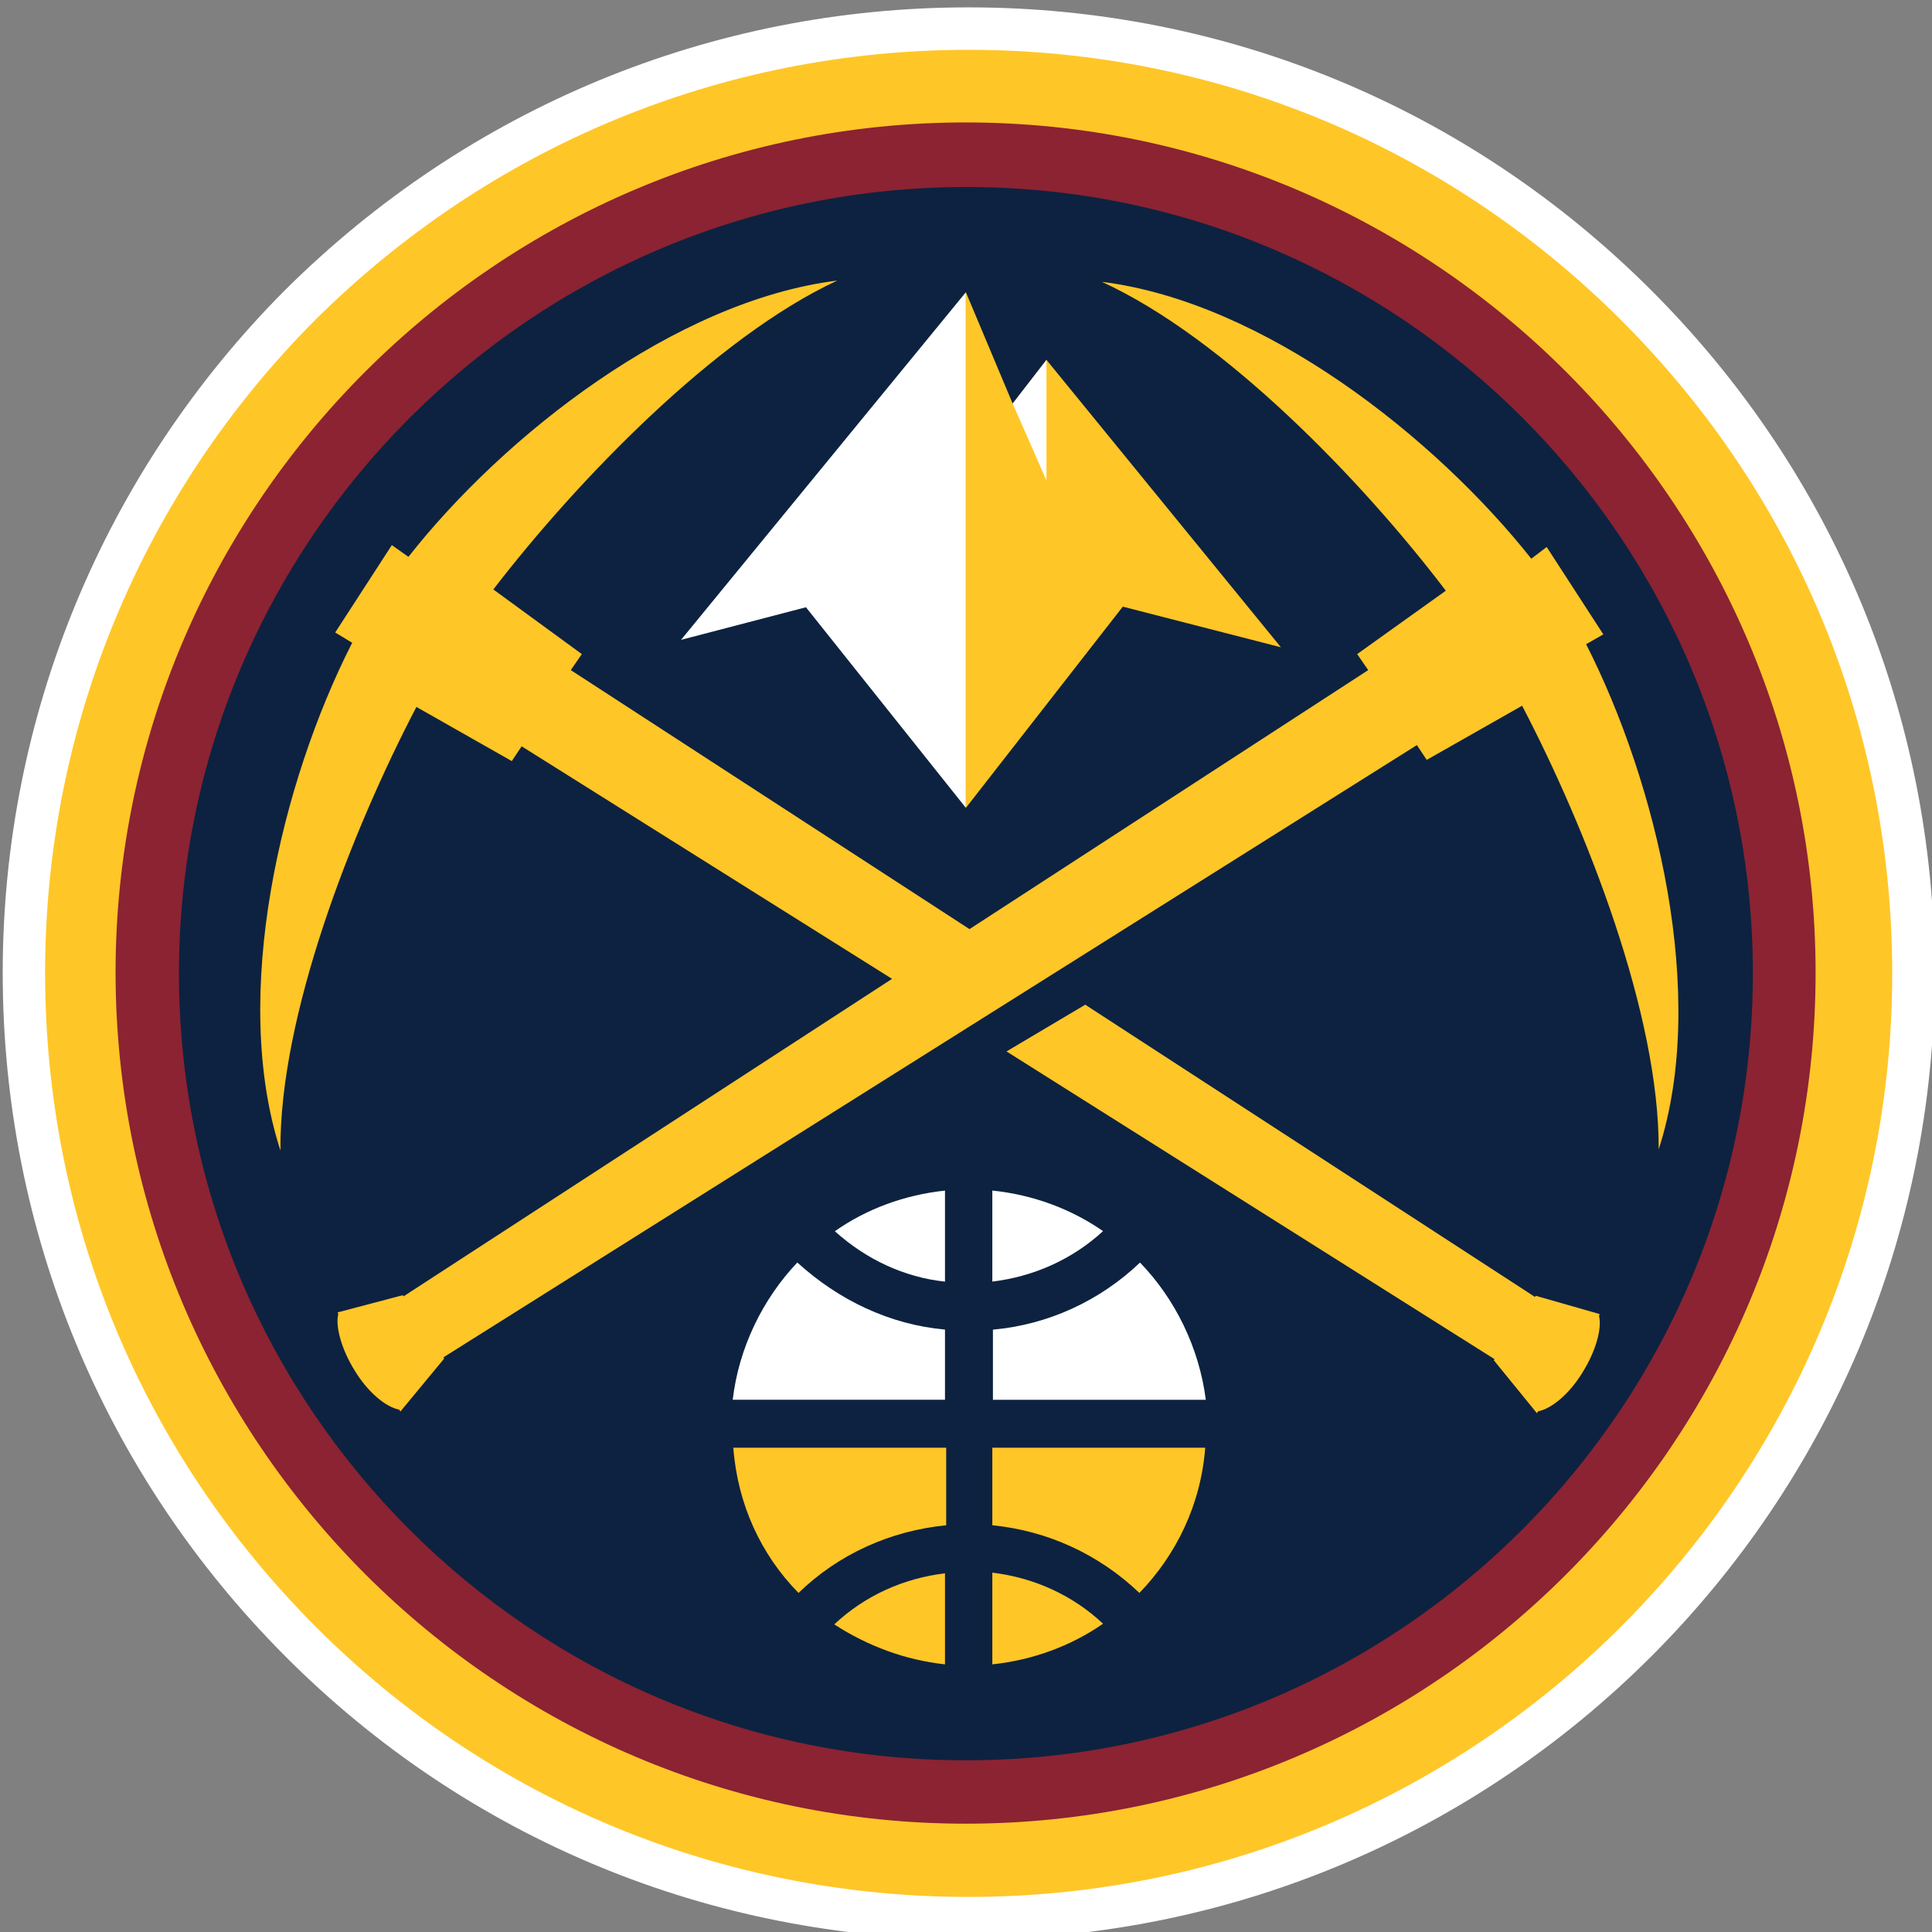 <?xml version="1.0" encoding="utf-8"?>
<!-- Generator: Adobe Illustrator 28.0.0, SVG Export Plug-In . SVG Version: 6.00 Build 0)  -->
<svg version="1.1" id="Layer_1" xmlns="http://www.w3.org/2000/svg" xmlns:xlink="http://www.w3.org/1999/xlink" x="0px" y="0px"
	 viewBox="0 0 32 32" style="enable-background:new 0 0 32 32;" xml:space="preserve">
<rect x="0" y="0" width="32" height="32" fill="#808080" stroke="none"/>
<style type="text/css">
	.st0{fill:#FFFFFF;}
	.st1{fill:#FFC627;}
	.st2{fill:#8B2332;}
	.st3{fill:#0D2240;}
</style>
<g>
	<path class="st0" d="M16.044,0.122c4.264,0,8.283,1.663,11.31,4.69s4.69,7.046,4.69,11.31c0,8.826-7.174,16-16,16
		c-4.274,0-8.304-1.663-11.32-4.69s-4.679-7.046-4.679-11.32c0-4.253,1.674-8.293,4.679-11.31
		C7.762,1.785,11.78,0.122,16.044,0.122"/>
	<path class="st1" d="M16.044,0.825c4.076,0,7.918,1.59,10.813,4.484s4.484,6.736,4.484,10.813
		c0,8.438-6.859,15.297-15.297,15.297c-4.087,0-7.939-1.59-10.823-4.484s-4.474-6.736-4.474-10.823
		c0-4.066,1.6-7.929,4.474-10.813C8.126,2.415,11.968,0.825,16.044,0.825"/>
	<path class="st2" d="M15.998,30.206c7.755,0,14.074-6.319,14.074-14.094c0-7.755-6.319-14.084-14.074-14.084
		c-7.766,0-14.084,6.329-14.084,14.084C1.924,23.888,8.243,30.206,15.998,30.206"/>
	<path class="st3" d="M2.964,16.122c0-7.175,5.85-13.024,13.034-13.024C23.183,3.088,29.033,8.937,29.033,16.122
		s-5.84,13.034-13.024,13.034C8.813,29.166,2.964,23.317,2.964,16.122"/>
	<path class="st1" d="M26.271,10.67l0.285-0.163l-0.938-1.447l-0.255,0.194c-1.59-2.008-4.423-4.25-7.113-4.586
		c2.028,0.927,4.311,3.292,5.697,5.116l-1.468,1.05l0.183,0.265l-6.604,4.29l-6.604-4.29l0.183-0.265L8.171,9.763
		c1.396-1.814,3.679-4.178,5.697-5.116c-2.69,0.336-5.524,2.568-7.103,4.576L6.49,9.029l-0.938,1.447l0.285,0.173
		l-0.01,0.01c-1.162,2.283-2.018,5.819-1.182,8.398c-0.02-2.232,1.182-5.299,2.252-7.348l1.58,0.897
		l0.163-0.245l6.135,3.852l-8.092,5.259l-0.01-0.02l-1.08,0.285l0.01,0.031
		c-0.051,0.194,0.051,0.581,0.275,0.938c0.224,0.367,0.52,0.601,0.734,0.642l0.02,0.031l0.724-0.876L7.346,22.481
		l16.122-10.14l0.163,0.245l1.58-0.897c1.07,2.048,2.273,5.116,2.262,7.348
		C28.299,16.489,27.433,12.953,26.271,10.67"/>
	<path class="st1" d="M25.435,21.462l-0.01,0.02l-7.45-4.841l-1.304,0.774l8.082,5.096l-0.01,0.02l0.713,0.876
		l0.02-0.031c0.214-0.041,0.51-0.275,0.734-0.642c0.224-0.357,0.326-0.734,0.275-0.938l0.01-0.031L25.435,21.462
		z"/>
	<polygon class="st1" points="17.333,5.961 16.773,6.685 15.998,4.84 15.998,13.381 18.597,10.048 21.216,10.721 	"/>
	<polygon class="st0" points="17.333,7.959 17.333,5.961 16.773,6.685 	"/>
	<polygon class="st0" points="15.998,4.84 11.28,10.598 13.349,10.058 15.998,13.381 	"/>
	<path class="st1" d="M13.226,26.384c0.662-0.642,1.518-1.029,2.446-1.121v-1.284H12.146
		C12.217,24.917,12.605,25.753,13.226,26.384"/>
	<path class="st1" d="M15.652,27.567v-1.508c-0.683,0.082-1.325,0.367-1.834,0.846
		C14.368,27.261,14.989,27.495,15.652,27.567"/>
	<path class="st0" d="M16.436,19.719v1.508c0.683-0.082,1.325-0.367,1.834-0.836
		C17.741,20.025,17.119,19.791,16.436,19.719"/>
	<path class="st0" d="M18.882,20.912c-0.662,0.632-1.518,1.029-2.436,1.111v1.162h3.526
		C19.861,22.318,19.463,21.513,18.882,20.912"/>
	<path class="st0" d="M15.652,21.228v-1.508c-0.673,0.071-1.304,0.306-1.824,0.673
		C14.347,20.861,14.979,21.156,15.652,21.228"/>
	<path class="st1" d="M16.436,23.979v1.284c0.917,0.092,1.763,0.479,2.436,1.121c0.612-0.632,1.019-1.468,1.09-2.405
		H16.436L16.436,23.979z"/>
	<path class="st0" d="M12.136,23.184h3.516v-1.162c-0.917-0.082-1.763-0.489-2.446-1.111
		C12.635,21.513,12.238,22.318,12.136,23.184"/>
	<path class="st1" d="M16.436,27.567c0.673-0.071,1.304-0.306,1.834-0.673c-0.51-0.479-1.152-0.764-1.834-0.846
		V27.567z"/>
</g>
</svg>
